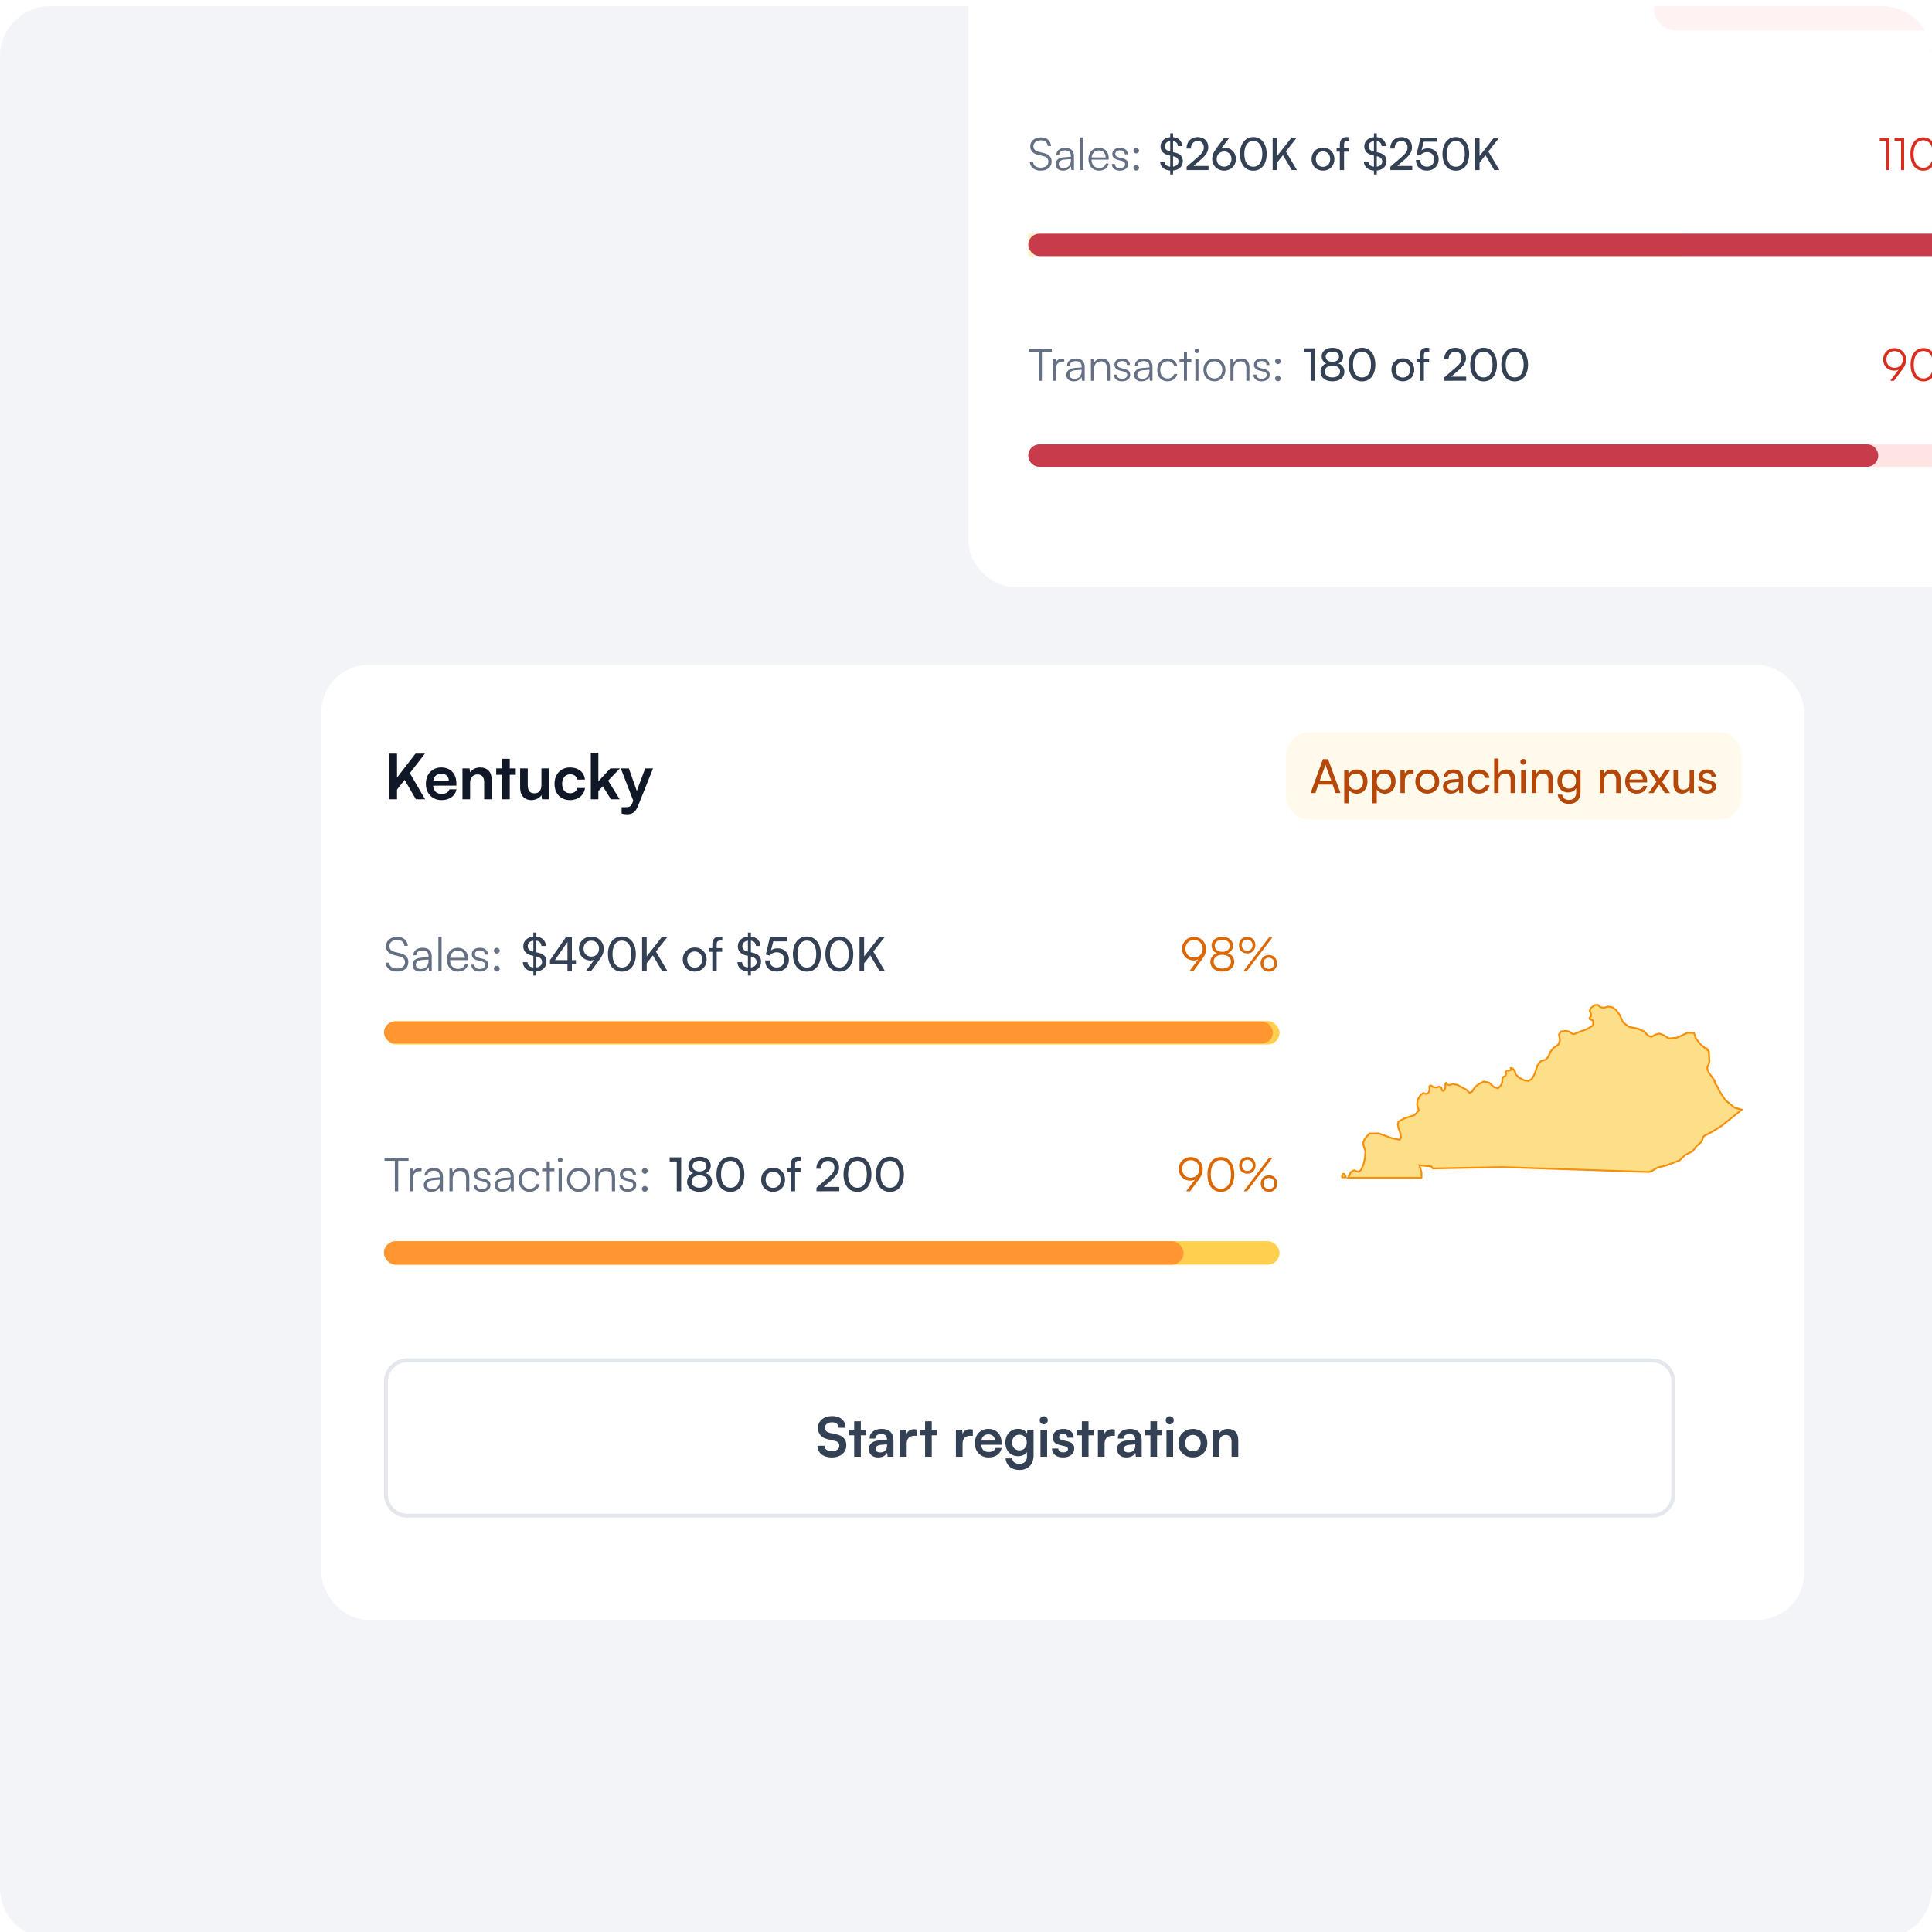 <svg width="619" height="619" viewBox="0 0 619 619" fill="none" xmlns="http://www.w3.org/2000/svg">
<g filter="url(#filter0_i_1942_12163)">
<g clip-path="url(#clip0_1942_12163)">
<path d="M0 16C0 7.163 7.163 0 16 0H603C611.837 0 619 7.163 619 16V603C619 611.837 611.837 619 603 619H16C7.163 619 0 611.837 0 603V16Z" fill="#F2F4F7"/>
<rect x="310.282" y="-44" width="359.984" height="229.942" rx="14.37" fill="white"/>
<path d="M529.947 -17.816C529.947 -21.695 533.092 -24.84 536.971 -24.84H644.082C647.961 -24.84 651.106 -21.695 651.106 -17.816V0.729C651.106 4.608 647.961 7.753 644.082 7.753H536.971C533.092 7.753 529.947 4.608 529.947 0.729V-17.816Z" fill="#FEF3F2"/>
<path d="M330.075 44.877C330.075 43.152 331.454 42.017 333.523 42.017C335.377 42.017 336.599 43.052 336.757 44.776H335.708C335.593 43.612 334.802 42.951 333.509 42.951C332.058 42.951 331.109 43.698 331.109 44.862C331.109 45.767 331.641 46.342 332.719 46.615L334.486 47.047C336.096 47.434 336.929 48.354 336.929 49.748C336.929 51.53 335.55 52.665 333.423 52.665C331.425 52.665 330.075 51.616 329.945 49.935H331.009C331.066 51.013 332.015 51.717 333.423 51.717C334.932 51.717 335.895 50.984 335.895 49.806C335.895 48.886 335.377 48.282 334.271 48.024L332.532 47.593C330.922 47.205 330.075 46.285 330.075 44.877ZM340.572 52.665C339.092 52.665 338.215 51.832 338.215 50.61C338.215 49.331 339.192 48.527 340.816 48.397L343.115 48.21V47.98C343.115 46.615 342.296 46.184 341.276 46.184C340.069 46.184 339.35 46.73 339.35 47.664H338.445C338.445 46.256 339.594 45.351 341.305 45.351C342.914 45.351 344.092 46.156 344.092 47.995V52.493H343.259L343.13 51.271C342.698 52.148 341.75 52.665 340.572 52.665ZM340.802 51.86C342.267 51.86 343.115 50.84 343.115 49.331V48.958L341.06 49.116C339.753 49.231 339.221 49.806 339.221 50.581C339.221 51.429 339.853 51.86 340.802 51.86ZM347.117 52.493H346.125V42.017H347.117V52.493ZM352.143 52.665C350.102 52.665 348.737 51.199 348.737 49.015C348.737 46.845 350.088 45.351 352.071 45.351C353.953 45.351 355.232 46.687 355.232 48.656V49.145H349.7C349.772 50.84 350.662 51.817 352.157 51.817C353.292 51.817 354.025 51.329 354.284 50.409H355.232C354.858 51.875 353.781 52.665 352.143 52.665ZM352.071 46.199C350.763 46.199 349.901 47.061 349.728 48.426H354.241C354.241 47.09 353.378 46.199 352.071 46.199ZM356.228 50.538H357.177C357.177 51.343 357.78 51.846 358.757 51.846C359.835 51.846 360.467 51.386 360.467 50.639C360.467 50.064 360.18 49.734 359.361 49.532L358.168 49.231C356.961 48.929 356.372 48.297 356.372 47.348C356.372 46.127 357.392 45.351 358.887 45.351C360.352 45.351 361.301 46.156 361.344 47.449H360.381C360.352 46.644 359.792 46.17 358.858 46.17C357.881 46.17 357.335 46.587 357.335 47.334C357.335 47.866 357.708 48.239 358.47 48.426L359.663 48.728C360.87 49.029 361.416 49.59 361.416 50.596C361.416 51.846 360.352 52.665 358.772 52.665C357.205 52.665 356.228 51.832 356.228 50.538ZM364.04 47.147C363.551 47.147 363.134 46.73 363.134 46.256C363.134 45.767 363.551 45.365 364.04 45.365C364.528 45.365 364.945 45.767 364.945 46.256C364.945 46.73 364.528 47.147 364.04 47.147ZM364.04 52.651C363.551 52.651 363.134 52.248 363.134 51.774C363.134 51.286 363.551 50.869 364.04 50.869C364.528 50.869 364.945 51.286 364.945 51.774C364.945 52.248 364.528 52.651 364.04 52.651Z" fill="#667085"/>
<path d="M374.926 53.887V52.651C373.029 52.536 371.778 51.458 371.692 49.777H373.129C373.158 50.697 373.833 51.3 374.926 51.415V47.837L374.408 47.722C372.713 47.334 371.836 46.385 371.836 44.905C371.836 43.267 373.057 42.103 374.926 41.945V40.695H375.845V41.931C377.584 42.089 378.69 43.152 378.791 44.819H377.397C377.34 43.899 376.779 43.31 375.845 43.181V46.745L376.406 46.874C378.13 47.262 378.964 48.167 378.964 49.604C378.964 51.314 377.742 52.464 375.845 52.636V53.887H374.926ZM374.696 46.472L374.926 46.529V43.181C373.862 43.325 373.215 43.943 373.215 44.862C373.215 45.696 373.69 46.227 374.696 46.472ZM376.118 48.124L375.845 48.067V51.386C376.923 51.242 377.584 50.625 377.584 49.719C377.584 48.886 377.11 48.354 376.118 48.124ZM387.2 52.478L380.187 52.493V51.415L383.535 48.527C385.217 47.075 385.691 46.371 385.691 45.265C385.691 43.957 384.944 43.181 383.693 43.181C382.414 43.181 381.581 44.115 381.552 45.595H380.144C380.187 43.368 381.595 41.916 383.708 41.916C385.791 41.916 387.128 43.181 387.128 45.178C387.128 46.658 386.395 47.708 384.556 49.303L382.4 51.171H387.2V52.478ZM389.818 45.394L392.246 42.103H393.885L391.284 45.552C391.643 45.408 392.016 45.336 392.376 45.336C394.531 45.336 395.983 46.888 395.983 48.943C395.983 51.113 394.344 52.665 392.203 52.665C390.048 52.665 388.381 51.041 388.381 48.943C388.381 47.708 388.754 46.845 389.818 45.394ZM389.818 48.958C389.818 50.38 390.795 51.401 392.203 51.401C393.583 51.401 394.56 50.38 394.56 48.958C394.56 47.535 393.583 46.529 392.203 46.529C390.795 46.529 389.818 47.535 389.818 48.958ZM397.281 47.305C397.281 44.086 398.948 41.902 401.563 41.902C404.164 41.902 405.831 44.086 405.831 47.305C405.831 50.538 404.236 52.679 401.563 52.679C398.876 52.679 397.281 50.538 397.281 47.305ZM398.674 47.305C398.674 49.863 399.738 51.415 401.563 51.415C403.388 51.415 404.437 49.863 404.437 47.305C404.437 44.718 403.388 43.166 401.563 43.166C399.738 43.166 398.674 44.718 398.674 47.305ZM409.155 42.103V47.995L413.783 42.103H415.464L411.986 46.515L415.521 52.493H413.883L411.052 47.708L409.155 50.107V52.493H407.747V42.103H409.155ZM420.221 48.972C420.221 46.802 421.773 45.279 423.885 45.279C425.983 45.279 427.535 46.802 427.535 48.972C427.535 51.142 425.983 52.665 423.885 52.665C421.773 52.665 420.221 51.142 420.221 48.972ZM421.586 48.972C421.586 50.438 422.52 51.458 423.885 51.458C425.236 51.458 426.184 50.438 426.184 48.972C426.184 47.506 425.236 46.486 423.885 46.486C422.52 46.486 421.586 47.506 421.586 48.972ZM428.241 45.466H429.275V44.345C429.275 42.62 430.224 41.916 431.503 41.916C431.762 41.916 432.063 41.931 432.336 41.974V43.138H431.733C430.856 43.138 430.626 43.583 430.626 44.345V45.466H432.293V46.601H430.626V52.493H429.275V46.601H428.241V45.466ZM440.194 53.887V52.651C438.297 52.536 437.047 51.458 436.961 49.777H438.398C438.427 50.697 439.102 51.3 440.194 51.415V47.837L439.677 47.722C437.981 47.334 437.105 46.385 437.105 44.905C437.105 43.267 438.326 42.103 440.194 41.945V40.695H441.114V41.931C442.853 42.089 443.959 43.152 444.06 44.819H442.666C442.608 43.899 442.048 43.31 441.114 43.181V46.745L441.674 46.874C443.399 47.262 444.232 48.167 444.232 49.604C444.232 51.314 443.011 52.464 441.114 52.636V53.887H440.194ZM439.964 46.472L440.194 46.529V43.181C439.131 43.325 438.484 43.943 438.484 44.862C438.484 45.696 438.958 46.227 439.964 46.472ZM441.387 48.124L441.114 48.067V51.386C442.192 51.242 442.853 50.625 442.853 49.719C442.853 48.886 442.378 48.354 441.387 48.124ZM452.468 52.478L445.456 52.493V51.415L448.804 48.527C450.485 47.075 450.959 46.371 450.959 45.265C450.959 43.957 450.212 43.181 448.962 43.181C447.683 43.181 446.85 44.115 446.821 45.595H445.413C445.456 43.368 446.864 41.916 448.976 41.916C451.06 41.916 452.396 43.181 452.396 45.178C452.396 46.658 451.664 47.708 449.824 49.303L447.669 51.171H452.468V52.478ZM457.158 52.665C455.031 52.665 453.652 51.314 453.652 49.245H455.046C455.046 50.581 455.865 51.401 457.187 51.401C458.595 51.401 459.5 50.467 459.5 49.058C459.5 47.722 458.653 46.73 457.201 46.73C456.325 46.73 455.52 47.147 455.046 47.736L453.853 47.434L455.118 42.103H460.319V43.397H456.138L455.448 46.156C455.994 45.739 456.684 45.523 457.46 45.523C459.572 45.523 460.937 47.003 460.937 49.001C460.937 51.156 459.4 52.665 457.158 52.665ZM462.156 47.305C462.156 44.086 463.823 41.902 466.439 41.902C469.04 41.902 470.706 44.086 470.706 47.305C470.706 50.538 469.111 52.679 466.439 52.679C463.751 52.679 462.156 50.538 462.156 47.305ZM463.55 47.305C463.55 49.863 464.614 51.415 466.439 51.415C468.264 51.415 469.313 49.863 469.313 47.305C469.313 44.718 468.264 43.166 466.439 43.166C464.614 43.166 463.55 44.718 463.55 47.305ZM474.031 42.103V47.995L478.658 42.103H480.34L476.862 46.515L480.397 52.493H478.759L475.928 47.708L474.031 50.107V52.493H472.623V42.103H474.031Z" fill="#344054"/>
<path d="M604.352 43.138H602.254V42.204H605.343V52.493H604.352V43.138ZM609.095 43.138H606.997V42.204H610.086V52.493H609.095V43.138ZM612.084 47.348C612.084 44.158 613.65 42.003 616.208 42.003C618.751 42.003 620.318 44.158 620.318 47.348C620.318 50.553 618.78 52.679 616.208 52.679C613.621 52.679 612.084 50.553 612.084 47.348ZM613.104 47.348C613.104 50.021 614.239 51.745 616.208 51.745C618.176 51.745 619.312 50.021 619.312 47.348C619.312 44.661 618.176 42.951 616.208 42.951C614.239 42.951 613.104 44.661 613.104 47.348ZM626.836 44.56C626.836 46.041 625.787 47.104 624.321 47.104C622.856 47.104 621.792 46.041 621.792 44.56C621.792 43.08 622.856 42.003 624.321 42.003C625.787 42.003 626.836 43.08 626.836 44.56ZM632.052 42.204L624.235 52.493H623.2L631.003 42.204H632.052ZM625.974 44.56C625.974 43.54 625.298 42.836 624.321 42.836C623.33 42.836 622.654 43.54 622.654 44.56C622.654 45.566 623.344 46.285 624.321 46.285C625.284 46.285 625.974 45.566 625.974 44.56ZM633.475 50.136C633.475 51.616 632.426 52.679 630.96 52.679C629.495 52.679 628.431 51.616 628.431 50.136C628.431 48.656 629.495 47.578 630.96 47.578C632.426 47.578 633.475 48.656 633.475 50.136ZM632.613 50.136C632.613 49.116 631.937 48.412 630.96 48.412C629.969 48.412 629.293 49.116 629.293 50.136C629.293 51.142 629.983 51.846 630.96 51.846C631.923 51.846 632.613 51.142 632.613 50.136Z" fill="#D92D20"/>
<rect x="329.442" y="72.863" width="209.751" height="7.185" fill="#FEF0C7"/>
<rect x="329.442" y="72.863" width="305.016" height="7.185" rx="3.593" fill="#C73B4A"/>
<path d="M329.615 110.657V109.709H336.987V110.657H333.811V119.998H332.776V110.657H329.615ZM340.975 112.957V113.847H340.429C339.15 113.847 338.331 114.71 338.331 116.032V119.998H337.339V113.043H338.273L338.345 114.12C338.618 113.373 339.351 112.885 340.328 112.885C340.544 112.885 340.731 112.899 340.975 112.957ZM344.01 120.17C342.53 120.17 341.653 119.337 341.653 118.115C341.653 116.836 342.63 116.032 344.254 115.902L346.553 115.716V115.486C346.553 114.12 345.734 113.689 344.714 113.689C343.507 113.689 342.788 114.235 342.788 115.169H341.883C341.883 113.761 343.033 112.856 344.743 112.856C346.352 112.856 347.53 113.661 347.53 115.5V119.998H346.697L346.568 118.776C346.137 119.653 345.188 120.17 344.01 120.17ZM344.24 119.366C345.705 119.366 346.553 118.345 346.553 116.836V116.463L344.498 116.621C343.191 116.736 342.659 117.311 342.659 118.087C342.659 118.934 343.291 119.366 344.24 119.366ZM350.512 119.998H349.52V113.043H350.382L350.526 114.25C350.986 113.359 351.906 112.856 352.911 112.856C354.823 112.856 355.613 113.991 355.613 115.744V119.998H354.622V115.96C354.622 114.336 353.889 113.761 352.739 113.761C351.316 113.761 350.512 114.796 350.512 116.362V119.998ZM356.916 118.044H357.864C357.864 118.848 358.468 119.351 359.445 119.351C360.523 119.351 361.155 118.891 361.155 118.144C361.155 117.569 360.868 117.239 360.049 117.038L358.856 116.736C357.649 116.434 357.06 115.802 357.06 114.853C357.06 113.632 358.08 112.856 359.574 112.856C361.04 112.856 361.989 113.661 362.032 114.954H361.069C361.04 114.149 360.48 113.675 359.546 113.675C358.568 113.675 358.022 114.092 358.022 114.839C358.022 115.371 358.396 115.744 359.158 115.931L360.35 116.233C361.557 116.535 362.103 117.095 362.103 118.101C362.103 119.351 361.04 120.17 359.459 120.17C357.893 120.17 356.916 119.337 356.916 118.044ZM365.733 120.17C364.253 120.17 363.377 119.337 363.377 118.115C363.377 116.836 364.354 116.032 365.978 115.902L368.277 115.716V115.486C368.277 114.12 367.458 113.689 366.437 113.689C365.23 113.689 364.512 114.235 364.512 115.169H363.606C363.606 113.761 364.756 112.856 366.466 112.856C368.076 112.856 369.254 113.661 369.254 115.5V119.998H368.42L368.291 118.776C367.86 119.653 366.912 120.17 365.733 120.17ZM365.963 119.366C367.429 119.366 368.277 118.345 368.277 116.836V116.463L366.222 116.621C364.914 116.736 364.382 117.311 364.382 118.087C364.382 118.934 365.015 119.366 365.963 119.366ZM370.755 116.535C370.755 114.35 372.091 112.856 374.118 112.856C375.727 112.856 376.905 113.79 377.178 115.227H376.187C375.928 114.264 375.095 113.732 374.132 113.732C372.724 113.732 371.732 114.81 371.732 116.52C371.732 118.173 372.652 119.279 374.06 119.279C375.095 119.279 375.928 118.705 376.201 117.814H377.207C376.877 119.236 375.641 120.17 374.06 120.17C372.091 120.17 370.755 118.719 370.755 116.535ZM380.304 119.998H379.327V113.876H377.933V113.043H379.327V110.844H380.304V113.043H381.698V113.876H380.304V119.998ZM383.478 111.132C383.076 111.132 382.745 110.801 382.745 110.399C382.745 109.996 383.076 109.651 383.478 109.651C383.88 109.651 384.225 109.996 384.225 110.399C384.225 110.801 383.88 111.132 383.478 111.132ZM382.989 119.998V113.043H383.981V119.998H382.989ZM385.56 116.52C385.56 114.394 387.055 112.856 389.095 112.856C391.136 112.856 392.63 114.394 392.63 116.52C392.63 118.633 391.136 120.17 389.095 120.17C387.055 120.17 385.56 118.633 385.56 116.52ZM386.566 116.506C386.566 118.144 387.601 119.279 389.095 119.279C390.575 119.279 391.624 118.144 391.624 116.506C391.624 114.896 390.575 113.747 389.095 113.747C387.601 113.747 386.566 114.896 386.566 116.506ZM395.208 119.998H394.216V113.043H395.078L395.222 114.25C395.682 113.359 396.601 112.856 397.607 112.856C399.519 112.856 400.309 113.991 400.309 115.744V119.998H399.317V115.96C399.317 114.336 398.585 113.761 397.435 113.761C396.012 113.761 395.208 114.796 395.208 116.362V119.998ZM401.612 118.044H402.56C402.56 118.848 403.164 119.351 404.141 119.351C405.219 119.351 405.851 118.891 405.851 118.144C405.851 117.569 405.564 117.239 404.744 117.038L403.552 116.736C402.345 116.434 401.755 115.802 401.755 114.853C401.755 113.632 402.776 112.856 404.27 112.856C405.736 112.856 406.684 113.661 406.727 114.954H405.765C405.736 114.149 405.176 113.675 404.241 113.675C403.264 113.675 402.718 114.092 402.718 114.839C402.718 115.371 403.092 115.744 403.853 115.931L405.046 116.233C406.253 116.535 406.799 117.095 406.799 118.101C406.799 119.351 405.736 120.17 404.155 120.17C402.589 120.17 401.612 119.337 401.612 118.044ZM409.423 114.652C408.935 114.652 408.518 114.235 408.518 113.761C408.518 113.273 408.935 112.87 409.423 112.87C409.912 112.87 410.329 113.273 410.329 113.761C410.329 114.235 409.912 114.652 409.423 114.652ZM409.423 120.156C408.935 120.156 408.518 119.754 408.518 119.279C408.518 118.791 408.935 118.374 409.423 118.374C409.912 118.374 410.329 118.791 410.329 119.279C410.329 119.754 409.912 120.156 409.423 120.156Z" fill="#667085"/>
<path d="M419.92 110.873H417.735V109.608H421.27V119.998H419.92V110.873ZM423.086 117.109C423.086 115.859 423.819 114.853 424.969 114.437C423.991 114.02 423.46 113.201 423.46 112.152C423.46 110.528 424.854 109.421 426.923 109.421C428.963 109.421 430.343 110.528 430.343 112.166C430.343 113.23 429.797 114.049 428.82 114.437C429.984 114.81 430.731 115.845 430.731 117.124C430.731 118.949 429.208 120.17 426.909 120.17C424.595 120.17 423.086 118.949 423.086 117.109ZM424.753 112.238C424.753 113.258 425.601 113.919 426.894 113.919C428.202 113.919 429.021 113.273 429.021 112.267C429.021 111.275 428.202 110.643 426.894 110.643C425.601 110.643 424.753 111.275 424.753 112.238ZM424.466 117.009C424.466 118.173 425.428 118.92 426.909 118.92C428.374 118.92 429.337 118.173 429.337 117.009C429.337 115.859 428.389 115.126 426.894 115.126C425.414 115.126 424.466 115.859 424.466 117.009ZM432.096 114.81C432.096 111.591 433.763 109.407 436.378 109.407C438.979 109.407 440.646 111.591 440.646 114.81C440.646 118.044 439.051 120.185 436.378 120.185C433.691 120.185 432.096 118.044 432.096 114.81ZM433.49 114.81C433.49 117.368 434.553 118.92 436.378 118.92C438.203 118.92 439.252 117.368 439.252 114.81C439.252 112.224 438.203 110.672 436.378 110.672C434.553 110.672 433.49 112.224 433.49 114.81ZM445.802 116.477C445.802 114.307 447.354 112.784 449.467 112.784C451.565 112.784 453.117 114.307 453.117 116.477C453.117 118.647 451.565 120.17 449.467 120.17C447.354 120.17 445.802 118.647 445.802 116.477ZM447.167 116.477C447.167 117.943 448.101 118.963 449.467 118.963C450.817 118.963 451.766 117.943 451.766 116.477C451.766 115.011 450.817 113.991 449.467 113.991C448.101 113.991 447.167 115.011 447.167 116.477ZM453.822 112.971H454.857V111.85C454.857 110.126 455.806 109.421 457.084 109.421C457.343 109.421 457.645 109.436 457.918 109.479V110.643H457.314C456.438 110.643 456.208 111.088 456.208 111.85V112.971H457.875V114.106H456.208V119.998H454.857V114.106H453.822V112.971ZM469.756 119.983L462.744 119.998V118.92L466.092 116.032C467.773 114.58 468.247 113.876 468.247 112.77C468.247 111.462 467.5 110.686 466.25 110.686C464.971 110.686 464.138 111.62 464.109 113.1H462.701C462.744 110.873 464.152 109.421 466.264 109.421C468.348 109.421 469.684 110.686 469.684 112.683C469.684 114.164 468.952 115.213 467.112 116.808L464.957 118.676H469.756V119.983ZM471.052 114.81C471.052 111.591 472.719 109.407 475.335 109.407C477.936 109.407 479.603 111.591 479.603 114.81C479.603 118.044 478.007 120.185 475.335 120.185C472.647 120.185 471.052 118.044 471.052 114.81ZM472.446 114.81C472.446 117.368 473.51 118.92 475.335 118.92C477.16 118.92 478.209 117.368 478.209 114.81C478.209 112.224 477.16 110.672 475.335 110.672C473.51 110.672 472.446 112.224 472.446 114.81ZM481.016 114.81C481.016 111.591 482.683 109.407 485.298 109.407C487.899 109.407 489.566 111.591 489.566 114.81C489.566 118.044 487.971 120.185 485.298 120.185C482.611 120.185 481.016 118.044 481.016 114.81ZM482.41 114.81C482.41 117.368 483.473 118.92 485.298 118.92C487.123 118.92 488.172 117.368 488.172 114.81C488.172 112.224 487.123 110.672 485.298 110.672C483.473 110.672 482.41 112.224 482.41 114.81Z" fill="#344054"/>
<path d="M609.403 116.52L606.831 119.998H605.624L608.326 116.405C607.851 116.664 607.406 116.75 606.917 116.75C604.776 116.75 603.354 115.184 603.354 113.172C603.354 111.074 604.949 109.522 607.004 109.522C609.073 109.522 610.697 111.117 610.697 113.186C610.697 114.379 610.381 115.213 609.403 116.52ZM609.662 113.172C609.662 111.606 608.57 110.47 607.004 110.47C605.48 110.47 604.388 111.606 604.388 113.172C604.388 114.724 605.48 115.845 607.004 115.845C608.57 115.845 609.662 114.724 609.662 113.172ZM612.142 114.853C612.142 111.663 613.708 109.508 616.266 109.508C618.809 109.508 620.376 111.663 620.376 114.853C620.376 118.058 618.838 120.185 616.266 120.185C613.679 120.185 612.142 118.058 612.142 114.853ZM613.162 114.853C613.162 117.526 614.297 119.251 616.266 119.251C618.234 119.251 619.37 117.526 619.37 114.853C619.37 112.166 618.234 110.456 616.266 110.456C614.297 110.456 613.162 112.166 613.162 114.853ZM626.894 112.066C626.894 113.546 625.845 114.609 624.379 114.609C622.914 114.609 621.85 113.546 621.85 112.066C621.85 110.585 622.914 109.508 624.379 109.508C625.845 109.508 626.894 110.585 626.894 112.066ZM632.11 109.709L624.293 119.998H623.258L631.061 109.709H632.11ZM626.032 112.066C626.032 111.045 625.356 110.341 624.379 110.341C623.388 110.341 622.712 111.045 622.712 112.066C622.712 113.071 623.402 113.79 624.379 113.79C625.342 113.79 626.032 113.071 626.032 112.066ZM633.533 117.641C633.533 119.121 632.484 120.185 631.018 120.185C629.552 120.185 628.489 119.121 628.489 117.641C628.489 116.161 629.552 115.083 631.018 115.083C632.484 115.083 633.533 116.161 633.533 117.641ZM632.671 117.641C632.671 116.621 631.995 115.917 631.018 115.917C630.027 115.917 629.351 116.621 629.351 117.641C629.351 118.647 630.041 119.351 631.018 119.351C631.981 119.351 632.671 118.647 632.671 117.641Z" fill="#D92D20"/>
<rect x="329.442" y="140.368" width="305.016" height="7.185" rx="3.593" fill="#FEE4E2"/>
<path d="M329.442 143.96C329.442 141.976 331.051 140.368 333.035 140.368H598.186C600.17 140.368 601.778 141.976 601.778 143.96C601.778 145.944 600.17 147.553 598.186 147.553H333.035C331.051 147.553 329.442 145.944 329.442 143.96Z" fill="#C73B4A"/>
<rect x="103" y="211.067" width="475.065" height="305.933" rx="15.015" fill="white"/>
<path d="M127.205 239.453V247.141L133.131 239.453H136.154L131.309 245.699L136.214 254.088H133.251L129.627 247.861L127.205 250.964V254.088H124.642V239.453H127.205ZM141.453 254.348C138.51 254.348 136.448 252.206 136.448 249.143C136.448 246.039 138.47 243.897 141.373 243.897C144.336 243.897 146.218 245.879 146.218 248.962V249.703L138.771 249.723C138.951 251.465 139.872 252.346 141.493 252.346C142.835 252.346 143.716 251.825 143.996 250.884H146.258C145.838 253.046 144.036 254.348 141.453 254.348ZM141.393 245.899C139.952 245.899 139.071 246.68 138.831 248.162H143.796C143.796 246.8 142.855 245.899 141.393 245.899ZM150.615 254.088H148.173V244.198H150.435L150.636 245.479C151.256 244.478 152.457 243.897 153.799 243.897C156.281 243.897 157.562 245.439 157.562 248.001V254.088H155.12V248.582C155.12 246.92 154.299 246.12 153.038 246.12C151.536 246.12 150.615 247.161 150.615 248.762V254.088ZM163.326 254.088H160.883V246.24H158.981V244.198H160.883V241.114H163.326V244.198H165.248V246.24H163.326V254.088ZM173.473 244.198H175.915V254.088H173.653L173.473 252.766C172.872 253.707 171.591 254.348 170.269 254.348C167.987 254.348 166.646 252.806 166.646 250.384V244.198H169.088V249.523C169.088 251.405 169.829 252.166 171.19 252.166C172.732 252.166 173.473 251.265 173.473 249.383V244.198ZM177.662 249.123C177.662 246.059 179.684 243.897 182.607 243.897C185.309 243.897 187.151 245.399 187.412 247.781H184.969C184.689 246.66 183.868 246.079 182.707 246.079C181.145 246.079 180.104 247.261 180.104 249.123C180.104 250.984 181.065 252.146 182.627 252.146C183.848 252.146 184.709 251.545 184.969 250.464H187.432C187.131 252.766 185.209 254.348 182.627 254.348C179.624 254.348 177.662 252.266 177.662 249.123ZM191.712 254.088H189.29V239.193H191.712V248.342L195.556 244.198H198.619L194.855 248.122L198.539 254.088H195.736L193.153 249.923L191.712 251.425V254.088ZM199.161 258.672V256.63H200.623C201.584 256.63 202.184 256.41 202.605 255.249L202.885 254.508L198.901 244.198H201.484L204.026 251.405L206.709 244.198H209.231L204.386 256.29C203.646 258.132 202.605 258.892 200.983 258.892C200.302 258.892 199.702 258.812 199.161 258.672Z" fill="#101828"/>
<path d="M412.03 240.065C412.03 235.934 415.379 232.585 419.51 232.585H550.565C554.696 232.585 558.045 235.934 558.045 240.065V253.11C558.045 257.241 554.696 260.59 550.565 260.59H419.51C415.379 260.59 412.03 257.241 412.03 253.11V240.065Z" fill="#FFFAEB"/>
<path d="M421.433 252.088H419.901L423.865 241.232H425.502L429.481 252.088H427.934L426.958 249.385H422.394L421.433 252.088ZM424.496 243.574L422.844 248.109H426.523L424.856 243.574C424.781 243.364 424.706 243.108 424.676 242.943C424.646 243.093 424.571 243.349 424.496 243.574ZM430.684 255.376V244.745H431.96L432.065 246.066C432.56 245.06 433.551 244.535 434.723 244.535C436.825 244.535 438.131 246.112 438.131 248.364C438.131 250.601 436.9 252.283 434.723 252.283C433.551 252.283 432.575 251.787 432.095 250.886V255.376H430.684ZM432.11 248.424C432.11 249.925 432.981 251.006 434.422 251.006C435.864 251.006 436.72 249.925 436.72 248.424C436.72 246.907 435.864 245.826 434.422 245.826C432.981 245.826 432.11 246.892 432.11 248.424ZM439.687 255.376V244.745H440.963L441.068 246.066C441.564 245.06 442.555 244.535 443.726 244.535C445.828 244.535 447.134 246.112 447.134 248.364C447.134 250.601 445.903 252.283 443.726 252.283C442.555 252.283 441.579 251.787 441.098 250.886V255.376H439.687ZM441.113 248.424C441.113 249.925 441.984 251.006 443.426 251.006C444.867 251.006 445.723 249.925 445.723 248.424C445.723 246.907 444.867 245.826 443.426 245.826C441.984 245.826 441.113 246.892 441.113 248.424ZM452.894 244.685V245.976H452.264C450.927 245.976 450.101 246.787 450.101 248.199V252.088H448.69V244.76H450.011L450.101 245.871C450.402 245.105 451.137 244.595 452.143 244.595C452.399 244.595 452.609 244.625 452.894 244.685ZM453.474 248.409C453.474 246.142 455.095 244.55 457.302 244.55C459.495 244.55 461.116 246.142 461.116 248.409C461.116 250.676 459.495 252.268 457.302 252.268C455.095 252.268 453.474 250.676 453.474 248.409ZM454.9 248.409C454.9 249.94 455.876 251.006 457.302 251.006C458.714 251.006 459.705 249.94 459.705 248.409C459.705 246.877 458.714 245.811 457.302 245.811C455.876 245.811 454.9 246.877 454.9 248.409ZM464.826 252.268C463.249 252.268 462.318 251.382 462.318 250.045C462.318 248.694 463.324 247.853 465.051 247.718L467.363 247.538V247.328C467.363 246.096 466.628 245.661 465.637 245.661C464.45 245.661 463.775 246.187 463.775 247.072H462.544C462.544 245.541 463.805 244.535 465.697 244.535C467.514 244.535 468.745 245.496 468.745 247.478V252.088H467.544L467.393 250.901C467.018 251.742 466.012 252.268 464.826 252.268ZM465.231 251.172C466.568 251.172 467.378 250.301 467.378 248.919V248.529L465.501 248.679C464.255 248.799 463.745 249.28 463.745 250C463.745 250.781 464.315 251.172 465.231 251.172ZM470.219 248.424C470.219 246.127 471.675 244.535 473.823 244.535C475.669 244.535 476.961 245.586 477.216 247.223H475.805C475.564 246.292 474.814 245.796 473.868 245.796C472.531 245.796 471.615 246.817 471.615 248.409C471.615 249.985 472.471 251.006 473.808 251.006C474.814 251.006 475.564 250.481 475.82 249.61H477.231C476.946 251.202 475.579 252.268 473.808 252.268C471.645 252.268 470.219 250.736 470.219 248.424ZM480.132 252.073H478.72V241.036H480.132V245.871C480.597 245.075 481.483 244.535 482.624 244.535C484.501 244.535 485.402 245.721 485.402 247.598V252.088H483.99V247.913C483.99 246.427 483.285 245.826 482.234 245.826C480.867 245.826 480.132 246.817 480.132 248.078V252.073ZM488.048 243.003C487.537 243.003 487.117 242.583 487.117 242.072C487.117 241.547 487.537 241.142 488.048 241.142C488.558 241.142 488.978 241.547 488.978 242.072C488.978 242.583 488.558 243.003 488.048 243.003ZM487.357 252.088V244.745H488.768V252.088H487.357ZM492.229 252.088H490.817V244.745H492.094L492.244 245.871C492.709 245.03 493.64 244.535 494.676 244.535C496.613 244.535 497.499 245.721 497.499 247.598V252.088H496.088V247.913C496.088 246.427 495.397 245.826 494.316 245.826C492.995 245.826 492.229 246.772 492.229 248.199V252.088ZM498.988 248.229C498.988 246.157 500.325 244.535 502.457 244.535C503.643 244.535 504.559 245.075 505.025 245.991L505.13 244.745H506.391V251.787C506.391 254.1 504.964 255.571 502.712 255.571C500.715 255.571 499.349 254.445 499.079 252.583H500.49C500.67 253.664 501.481 254.295 502.712 254.295C504.094 254.295 504.995 253.394 504.995 251.997V250.526C504.514 251.382 503.553 251.892 502.397 251.892C500.31 251.892 498.988 250.286 498.988 248.229ZM500.4 248.199C500.4 249.58 501.256 250.661 502.637 250.661C504.064 250.661 504.934 249.64 504.934 248.199C504.934 246.787 504.094 245.766 502.652 245.766C501.241 245.766 500.4 246.847 500.4 248.199ZM513.945 252.088H512.534V244.745H513.81L513.96 245.871C514.425 245.03 515.356 244.535 516.392 244.535C518.329 244.535 519.215 245.721 519.215 247.598V252.088H517.804V247.913C517.804 246.427 517.113 245.826 516.032 245.826C514.711 245.826 513.945 246.772 513.945 248.199V252.088ZM524.338 252.268C522.176 252.268 520.69 250.706 520.69 248.424C520.69 246.127 522.146 244.535 524.278 244.535C526.365 244.535 527.732 245.976 527.732 248.154V248.679L522.056 248.694C522.161 250.241 522.972 251.097 524.368 251.097C525.464 251.097 526.185 250.646 526.425 249.805H527.747C527.386 251.382 526.155 252.268 524.338 252.268ZM524.278 245.721C523.047 245.721 522.266 246.457 522.086 247.748H526.32C526.32 246.532 525.525 245.721 524.278 245.721ZM529.78 252.088H528.159L530.726 248.454L528.174 244.745H529.81L531.672 247.478L533.489 244.745H535.096L532.543 248.454L535.051 252.088H533.414L531.582 249.4L529.78 252.088ZM541.348 244.745H542.745V252.088H541.483L541.333 250.976C540.913 251.742 539.937 252.268 538.856 252.268C537.144 252.268 536.183 251.112 536.183 249.31V244.745H537.595V248.844C537.595 250.421 538.27 251.021 539.351 251.021C540.643 251.021 541.348 250.196 541.348 248.619V244.745ZM544.045 249.955H545.397C545.397 250.706 545.967 251.157 546.898 251.157C547.889 251.157 548.46 250.751 548.46 250.075C548.46 249.58 548.22 249.28 547.454 249.085L546.162 248.784C544.856 248.469 544.241 247.823 544.241 246.742C544.241 245.391 545.382 244.535 547.003 244.535C548.61 244.535 549.661 245.436 549.691 246.832H548.34C548.31 246.096 547.814 245.631 546.958 245.631C546.072 245.631 545.577 246.021 545.577 246.697C545.577 247.193 545.937 247.523 546.658 247.703L547.949 248.018C549.196 248.319 549.811 248.889 549.811 249.985C549.811 251.382 548.61 252.268 546.868 252.268C545.141 252.268 544.045 251.352 544.045 249.955Z" fill="#B54708"/>
<path d="M123.681 301.16C123.681 299.358 125.123 298.172 127.285 298.172C129.222 298.172 130.498 299.253 130.663 301.055H129.567C129.447 299.838 128.621 299.148 127.27 299.148C125.753 299.148 124.762 299.929 124.762 301.145C124.762 302.091 125.318 302.691 126.444 302.977L128.291 303.427C129.973 303.832 130.843 304.793 130.843 306.25C130.843 308.112 129.402 309.298 127.18 309.298C125.093 309.298 123.681 308.202 123.546 306.445H124.657C124.717 307.571 125.708 308.307 127.18 308.307C128.756 308.307 129.762 307.541 129.762 306.31C129.762 305.349 129.222 304.718 128.066 304.448L126.249 303.998C124.567 303.592 123.681 302.631 123.681 301.16ZM134.649 309.298C133.103 309.298 132.187 308.427 132.187 307.151C132.187 305.814 133.208 304.974 134.905 304.838L137.307 304.643V304.403C137.307 302.977 136.451 302.526 135.385 302.526C134.124 302.526 133.373 303.097 133.373 304.073H132.427C132.427 302.601 133.628 301.655 135.415 301.655C137.097 301.655 138.328 302.496 138.328 304.418V309.118H137.457L137.322 307.841C136.872 308.757 135.881 309.298 134.649 309.298ZM134.89 308.457C136.421 308.457 137.307 307.391 137.307 305.814V305.424L135.16 305.589C133.794 305.709 133.238 306.31 133.238 307.121C133.238 308.007 133.899 308.457 134.89 308.457ZM141.488 309.118H140.452V298.172H141.488V309.118ZM146.74 309.298C144.608 309.298 143.181 307.766 143.181 305.484C143.181 303.217 144.593 301.655 146.665 301.655C148.632 301.655 149.968 303.052 149.968 305.109V305.619H144.187C144.262 307.391 145.193 308.412 146.755 308.412C147.941 308.412 148.707 307.902 148.977 306.941H149.968C149.578 308.472 148.451 309.298 146.74 309.298ZM146.665 302.541C145.298 302.541 144.397 303.442 144.217 304.868H148.932C148.932 303.472 148.031 302.541 146.665 302.541ZM151.009 307.076H152C152 307.917 152.63 308.442 153.651 308.442C154.778 308.442 155.438 307.962 155.438 307.181C155.438 306.58 155.138 306.235 154.282 306.025L153.036 305.709C151.775 305.394 151.159 304.733 151.159 303.742C151.159 302.466 152.225 301.655 153.787 301.655C155.318 301.655 156.309 302.496 156.354 303.847H155.348C155.318 303.007 154.733 302.511 153.757 302.511C152.736 302.511 152.165 302.947 152.165 303.727C152.165 304.283 152.555 304.673 153.351 304.868L154.597 305.184C155.859 305.499 156.429 306.085 156.429 307.136C156.429 308.442 155.318 309.298 153.666 309.298C152.03 309.298 151.009 308.427 151.009 307.076ZM159.171 303.532C158.66 303.532 158.225 303.097 158.225 302.601C158.225 302.091 158.66 301.67 159.171 301.67C159.681 301.67 160.117 302.091 160.117 302.601C160.117 303.097 159.681 303.532 159.171 303.532ZM159.171 309.283C158.66 309.283 158.225 308.863 158.225 308.367C158.225 307.856 158.66 307.421 159.171 307.421C159.681 307.421 160.117 307.856 160.117 308.367C160.117 308.863 159.681 309.283 159.171 309.283Z" fill="#667085"/>
<path d="M170.884 310.574V309.283C168.902 309.163 167.596 308.037 167.506 306.28H169.007C169.037 307.241 169.743 307.872 170.884 307.992V304.253L170.344 304.133C168.572 303.727 167.656 302.736 167.656 301.19C167.656 299.478 168.932 298.262 170.884 298.097V296.79H171.845V298.082C173.662 298.247 174.818 299.358 174.923 301.1H173.467C173.407 300.139 172.821 299.523 171.845 299.388V303.112L172.431 303.247C174.233 303.652 175.104 304.598 175.104 306.1C175.104 307.887 173.827 309.088 171.845 309.268V310.574H170.884ZM170.644 302.826L170.884 302.886V299.388C169.773 299.538 169.097 300.184 169.097 301.145C169.097 302.016 169.593 302.571 170.644 302.826ZM172.131 304.553L171.845 304.493V307.962C172.971 307.811 173.662 307.166 173.662 306.22C173.662 305.349 173.167 304.793 172.131 304.553ZM184.52 306.926H183.229V309.118H181.818V306.926H176.202V305.619L181.322 298.262H183.229V305.619H184.52V306.926ZM177.793 305.619H181.818V299.823L177.793 305.619ZM191.928 305.679L189.39 309.118H187.678L190.396 305.514C190.021 305.664 189.63 305.739 189.255 305.739C187.003 305.739 185.486 304.118 185.486 301.956C185.486 299.703 187.198 298.067 189.435 298.067C191.687 298.067 193.429 299.763 193.429 301.971C193.429 303.247 193.039 304.163 191.928 305.679ZM191.928 301.956C191.928 300.469 190.907 299.388 189.435 299.388C187.994 299.388 186.973 300.469 186.973 301.956C186.973 303.442 187.994 304.493 189.435 304.493C190.907 304.493 191.928 303.442 191.928 301.956ZM194.785 303.697C194.785 300.334 196.527 298.052 199.26 298.052C201.978 298.052 203.719 300.334 203.719 303.697C203.719 307.076 202.053 309.313 199.26 309.313C196.452 309.313 194.785 307.076 194.785 303.697ZM196.242 303.697C196.242 306.37 197.353 307.992 199.26 307.992C201.167 307.992 202.263 306.37 202.263 303.697C202.263 300.995 201.167 299.373 199.26 299.373C197.353 299.373 196.242 300.995 196.242 303.697ZM207.193 298.262V304.418L212.028 298.262H213.785L210.151 302.871L213.845 309.118H212.133L209.175 304.118L207.193 306.625V309.118H205.722V298.262H207.193ZM218.755 305.439C218.755 303.172 220.377 301.58 222.584 301.58C224.776 301.58 226.398 303.172 226.398 305.439C226.398 307.706 224.776 309.298 222.584 309.298C220.377 309.298 218.755 307.706 218.755 305.439ZM220.182 305.439C220.182 306.971 221.158 308.037 222.584 308.037C223.995 308.037 224.986 306.971 224.986 305.439C224.986 303.908 223.995 302.841 222.584 302.841C221.158 302.841 220.182 303.908 220.182 305.439ZM227.135 301.775H228.217V300.604C228.217 298.802 229.208 298.067 230.544 298.067C230.814 298.067 231.129 298.082 231.415 298.127V299.343H230.784C229.868 299.343 229.628 299.808 229.628 300.604V301.775H231.37V302.962H229.628V309.118H228.217V302.962H227.135V301.775ZM239.625 310.574V309.283C237.643 309.163 236.337 308.037 236.247 306.28H237.748C237.778 307.241 238.484 307.872 239.625 307.992V304.253L239.085 304.133C237.313 303.727 236.397 302.736 236.397 301.19C236.397 299.478 237.673 298.262 239.625 298.097V296.79H240.586V298.082C242.403 298.247 243.559 299.358 243.664 301.1H242.208C242.148 300.139 241.562 299.523 240.586 299.388V303.112L241.172 303.247C242.974 303.652 243.845 304.598 243.845 306.1C243.845 307.887 242.568 309.088 240.586 309.268V310.574H239.625ZM239.385 302.826L239.625 302.886V299.388C238.514 299.538 237.839 300.184 237.839 301.145C237.839 302.016 238.334 302.571 239.385 302.826ZM240.872 304.553L240.586 304.493V307.962C241.712 307.811 242.403 307.166 242.403 306.22C242.403 305.349 241.908 304.793 240.872 304.553ZM248.817 309.298C246.595 309.298 245.153 307.887 245.153 305.724H246.61C246.61 307.121 247.465 307.977 248.847 307.977C250.318 307.977 251.264 307.001 251.264 305.529C251.264 304.133 250.378 303.097 248.862 303.097C247.946 303.097 247.105 303.532 246.61 304.148L245.363 303.832L246.685 298.262H252.12V299.613H247.751L247.03 302.496C247.601 302.061 248.321 301.835 249.132 301.835C251.339 301.835 252.766 303.382 252.766 305.469C252.766 307.721 251.159 309.298 248.817 309.298ZM254.039 303.697C254.039 300.334 255.781 298.052 258.514 298.052C261.232 298.052 262.973 300.334 262.973 303.697C262.973 307.076 261.307 309.313 258.514 309.313C255.706 309.313 254.039 307.076 254.039 303.697ZM255.496 303.697C255.496 306.37 256.607 307.992 258.514 307.992C260.421 307.992 261.517 306.37 261.517 303.697C261.517 300.995 260.421 299.373 258.514 299.373C256.607 299.373 255.496 300.995 255.496 303.697ZM264.45 303.697C264.45 300.334 266.192 298.052 268.925 298.052C271.643 298.052 273.384 300.334 273.384 303.697C273.384 307.076 271.718 309.313 268.925 309.313C266.117 309.313 264.45 307.076 264.45 303.697ZM265.907 303.697C265.907 306.37 267.018 307.992 268.925 307.992C270.832 307.992 271.928 306.37 271.928 303.697C271.928 300.995 270.832 299.373 268.925 299.373C267.018 299.373 265.907 300.995 265.907 303.697ZM276.858 298.262V304.418L281.693 298.262H283.45L279.816 302.871L283.51 309.118H281.798L278.84 304.118L276.858 306.625V309.118H275.387V298.262H276.858Z" fill="#344054"/>
<path d="M385.052 305.484L382.364 309.118H381.103L383.926 305.364C383.431 305.634 382.965 305.724 382.455 305.724C380.217 305.724 378.731 304.088 378.731 301.986C378.731 299.793 380.398 298.172 382.545 298.172C384.707 298.172 386.404 299.838 386.404 302.001C386.404 303.247 386.073 304.118 385.052 305.484ZM385.322 301.986C385.322 300.349 384.181 299.163 382.545 299.163C380.953 299.163 379.812 300.349 379.812 301.986C379.812 303.607 380.953 304.778 382.545 304.778C384.181 304.778 385.322 303.607 385.322 301.986ZM387.794 306.19C387.794 304.868 388.59 303.817 389.867 303.382C388.785 302.947 388.17 302.061 388.17 300.95C388.17 299.298 389.581 298.172 391.638 298.172C393.68 298.172 395.047 299.298 395.047 300.965C395.047 302.091 394.446 302.977 393.38 303.382C394.626 303.772 395.452 304.853 395.452 306.205C395.452 308.037 393.906 309.298 391.623 309.298C389.341 309.298 387.794 308.037 387.794 306.19ZM389.191 300.98C389.191 302.166 390.152 302.962 391.623 302.962C393.08 302.962 394.026 302.196 394.026 301.01C394.026 299.853 393.08 299.133 391.623 299.133C390.152 299.133 389.191 299.853 389.191 300.98ZM388.861 306.1C388.861 307.436 389.972 308.322 391.638 308.322C393.275 308.322 394.386 307.436 394.386 306.1C394.386 304.778 393.305 303.923 391.608 303.923C389.942 303.923 388.861 304.778 388.861 306.1ZM402.214 300.829C402.214 302.376 401.117 303.487 399.586 303.487C398.054 303.487 396.943 302.376 396.943 300.829C396.943 299.283 398.054 298.157 399.586 298.157C401.117 298.157 402.214 299.283 402.214 300.829ZM407.664 298.367L399.496 309.118H398.415L406.568 298.367H407.664ZM401.313 300.829C401.313 299.763 400.607 299.028 399.586 299.028C398.55 299.028 397.844 299.763 397.844 300.829C397.844 301.88 398.565 302.631 399.586 302.631C400.592 302.631 401.313 301.88 401.313 300.829ZM409.151 306.655C409.151 308.202 408.054 309.313 406.523 309.313C404.991 309.313 403.88 308.202 403.88 306.655C403.88 305.109 404.991 303.983 406.523 303.983C408.054 303.983 409.151 305.109 409.151 306.655ZM408.25 306.655C408.25 305.589 407.544 304.853 406.523 304.853C405.487 304.853 404.781 305.589 404.781 306.655C404.781 307.706 405.502 308.442 406.523 308.442C407.529 308.442 408.25 307.706 408.25 306.655Z" fill="#DC6803"/>
<rect x="123.064" y="325.128" width="286.892" height="7.508" rx="3.754" fill="#FFCF50"/>
<rect x="123.021" y="325.3" width="284.811" height="7" rx="3.5" fill="#FF9632"/>
<path d="M123.201 369.906V368.915H130.903V369.906H127.585V379.666H126.504V369.906H123.201ZM135.071 372.308V373.239H134.5C133.164 373.239 132.308 374.14 132.308 375.521V379.666H131.272V372.398H132.248L132.323 373.524C132.608 372.744 133.374 372.233 134.395 372.233C134.62 372.233 134.815 372.248 135.071 372.308ZM138.242 379.846C136.695 379.846 135.779 378.975 135.779 377.699C135.779 376.362 136.8 375.521 138.497 375.386L140.9 375.191V374.951C140.9 373.524 140.044 373.074 138.978 373.074C137.716 373.074 136.966 373.645 136.966 374.621H136.02C136.02 373.149 137.221 372.203 139.008 372.203C140.689 372.203 141.921 373.044 141.921 374.966V379.666H141.05L140.915 378.389C140.464 379.305 139.473 379.846 138.242 379.846ZM138.482 379.005C140.014 379.005 140.9 377.939 140.9 376.362V375.972L138.752 376.137C137.386 376.257 136.83 376.858 136.83 377.669C136.83 378.555 137.491 379.005 138.482 379.005ZM145.036 379.666H144V372.398H144.9L145.051 373.66C145.531 372.729 146.492 372.203 147.543 372.203C149.54 372.203 150.366 373.389 150.366 375.221V379.666H149.33V375.446C149.33 373.75 148.564 373.149 147.363 373.149C145.876 373.149 145.036 374.23 145.036 375.867V379.666ZM151.727 377.624H152.718C152.718 378.464 153.349 378.99 154.37 378.99C155.496 378.99 156.157 378.509 156.157 377.729C156.157 377.128 155.856 376.783 155.001 376.573L153.754 376.257C152.493 375.942 151.877 375.281 151.877 374.29C151.877 373.014 152.944 372.203 154.505 372.203C156.037 372.203 157.028 373.044 157.073 374.395H156.067C156.037 373.554 155.451 373.059 154.475 373.059C153.454 373.059 152.883 373.494 152.883 374.275C152.883 374.831 153.274 375.221 154.07 375.416L155.316 375.732C156.577 376.047 157.148 376.633 157.148 377.684C157.148 378.99 156.037 379.846 154.385 379.846C152.748 379.846 151.727 378.975 151.727 377.624ZM160.94 379.846C159.394 379.846 158.478 378.975 158.478 377.699C158.478 376.362 159.499 375.521 161.196 375.386L163.598 375.191V374.951C163.598 373.524 162.742 373.074 161.676 373.074C160.415 373.074 159.664 373.645 159.664 374.621H158.718C158.718 373.149 159.919 372.203 161.706 372.203C163.388 372.203 164.619 373.044 164.619 374.966V379.666H163.748L163.613 378.389C163.163 379.305 162.172 379.846 160.94 379.846ZM161.181 379.005C162.712 379.005 163.598 377.939 163.598 376.362V375.972L161.451 376.137C160.085 376.257 159.529 376.858 159.529 377.669C159.529 378.555 160.19 379.005 161.181 379.005ZM166.188 376.047C166.188 373.765 167.584 372.203 169.701 372.203C171.383 372.203 172.614 373.179 172.899 374.681H171.863C171.593 373.675 170.722 373.119 169.716 373.119C168.245 373.119 167.209 374.245 167.209 376.032C167.209 377.759 168.17 378.915 169.641 378.915C170.722 378.915 171.593 378.314 171.878 377.383H172.929C172.584 378.87 171.293 379.846 169.641 379.846C167.584 379.846 166.188 378.329 166.188 376.047ZM176.166 379.666H175.145V373.269H173.688V372.398H175.145V370.101H176.166V372.398H177.622V373.269H176.166V379.666ZM179.482 370.401C179.061 370.401 178.716 370.056 178.716 369.636C178.716 369.215 179.061 368.855 179.482 368.855C179.902 368.855 180.263 369.215 180.263 369.636C180.263 370.056 179.902 370.401 179.482 370.401ZM178.971 379.666V372.398H180.007V379.666H178.971ZM181.657 376.032C181.657 373.81 183.219 372.203 185.351 372.203C187.483 372.203 189.045 373.81 189.045 376.032C189.045 378.239 187.483 379.846 185.351 379.846C183.219 379.846 181.657 378.239 181.657 376.032ZM182.708 376.017C182.708 377.729 183.789 378.915 185.351 378.915C186.898 378.915 187.994 377.729 187.994 376.017C187.994 374.335 186.898 373.134 185.351 373.134C183.789 373.134 182.708 374.335 182.708 376.017ZM191.738 379.666H190.702V372.398H191.603L191.753 373.66C192.233 372.729 193.194 372.203 194.245 372.203C196.242 372.203 197.068 373.389 197.068 375.221V379.666H196.032V375.446C196.032 373.75 195.266 373.149 194.065 373.149C192.579 373.149 191.738 374.23 191.738 375.867V379.666ZM198.43 377.624H199.421C199.421 378.464 200.051 378.99 201.072 378.99C202.198 378.99 202.859 378.509 202.859 377.729C202.859 377.128 202.559 376.783 201.703 376.573L200.457 376.257C199.195 375.942 198.58 375.281 198.58 374.29C198.58 373.014 199.646 372.203 201.207 372.203C202.739 372.203 203.73 373.044 203.775 374.395H202.769C202.739 373.554 202.153 373.059 201.177 373.059C200.156 373.059 199.586 373.494 199.586 374.275C199.586 374.831 199.976 375.221 200.772 375.416L202.018 375.732C203.279 376.047 203.85 376.633 203.85 377.684C203.85 378.99 202.739 379.846 201.087 379.846C199.451 379.846 198.43 378.975 198.43 377.624ZM206.592 374.08C206.081 374.08 205.646 373.645 205.646 373.149C205.646 372.639 206.081 372.218 206.592 372.218C207.102 372.218 207.538 372.639 207.538 373.149C207.538 373.645 207.102 374.08 206.592 374.08ZM206.592 379.831C206.081 379.831 205.646 379.41 205.646 378.915C205.646 378.404 206.081 377.969 206.592 377.969C207.102 377.969 207.538 378.404 207.538 378.915C207.538 379.41 207.102 379.831 206.592 379.831Z" fill="#667085"/>
<path d="M216.833 370.131H214.551V368.81H218.245V379.666H216.833V370.131ZM220.142 376.648C220.142 375.341 220.908 374.29 222.109 373.855C221.088 373.419 220.532 372.563 220.532 371.467C220.532 369.771 221.989 368.615 224.151 368.615C226.283 368.615 227.724 369.771 227.724 371.482C227.724 372.594 227.154 373.449 226.133 373.855C227.349 374.245 228.13 375.326 228.13 376.663C228.13 378.57 226.538 379.846 224.136 379.846C221.718 379.846 220.142 378.57 220.142 376.648ZM221.884 371.557C221.884 372.624 222.769 373.314 224.121 373.314C225.487 373.314 226.343 372.639 226.343 371.588C226.343 370.551 225.487 369.891 224.121 369.891C222.769 369.891 221.884 370.551 221.884 371.557ZM221.583 376.543C221.583 377.759 222.589 378.54 224.136 378.54C225.667 378.54 226.673 377.759 226.673 376.543C226.673 375.341 225.682 374.576 224.121 374.576C222.574 374.576 221.583 375.341 221.583 376.543ZM229.556 374.245C229.556 370.882 231.298 368.6 234.031 368.6C236.749 368.6 238.49 370.882 238.49 374.245C238.49 377.624 236.824 379.861 234.031 379.861C231.223 379.861 229.556 377.624 229.556 374.245ZM231.013 374.245C231.013 376.918 232.124 378.54 234.031 378.54C235.938 378.54 237.034 376.918 237.034 374.245C237.034 371.542 235.938 369.921 234.031 369.921C232.124 369.921 231.013 371.542 231.013 374.245ZM243.878 375.987C243.878 373.72 245.499 372.128 247.707 372.128C249.899 372.128 251.52 373.72 251.52 375.987C251.52 378.254 249.899 379.846 247.707 379.846C245.499 379.846 243.878 378.254 243.878 375.987ZM245.304 375.987C245.304 377.518 246.28 378.585 247.707 378.585C249.118 378.585 250.109 377.518 250.109 375.987C250.109 374.455 249.118 373.389 247.707 373.389C246.28 373.389 245.304 374.455 245.304 375.987ZM252.258 372.323H253.339V371.152C253.339 369.35 254.33 368.615 255.666 368.615C255.937 368.615 256.252 368.63 256.537 368.675V369.891H255.907C254.991 369.891 254.75 370.356 254.75 371.152V372.323H256.492V373.509H254.75V379.666H253.339V373.509H252.258V372.323ZM268.907 379.651L261.58 379.666V378.54L265.078 375.521C266.835 374.005 267.33 373.269 267.33 372.113C267.33 370.747 266.55 369.936 265.243 369.936C263.907 369.936 263.036 370.912 263.006 372.458H261.535C261.58 370.131 263.051 368.615 265.258 368.615C267.436 368.615 268.832 369.936 268.832 372.023C268.832 373.57 268.066 374.666 266.144 376.332L263.892 378.284H268.907V379.651ZM270.261 374.245C270.261 370.882 272.003 368.6 274.736 368.6C277.454 368.6 279.195 370.882 279.195 374.245C279.195 377.624 277.529 379.861 274.736 379.861C271.928 379.861 270.261 377.624 270.261 374.245ZM271.718 374.245C271.718 376.918 272.829 378.54 274.736 378.54C276.643 378.54 277.739 376.918 277.739 374.245C277.739 371.542 276.643 369.921 274.736 369.921C272.829 369.921 271.718 371.542 271.718 374.245ZM280.672 374.245C280.672 370.882 282.414 368.6 285.147 368.6C287.864 368.6 289.606 370.882 289.606 374.245C289.606 377.624 287.94 379.861 285.147 379.861C282.339 379.861 280.672 377.624 280.672 374.245ZM282.129 374.245C282.129 376.918 283.24 378.54 285.147 378.54C287.054 378.54 288.15 376.918 288.15 374.245C288.15 371.542 287.054 369.921 285.147 369.921C283.24 369.921 282.129 371.542 282.129 374.245Z" fill="#344054"/>
<path d="M383.995 376.032L381.307 379.666H380.046L382.869 375.912C382.373 376.182 381.908 376.272 381.397 376.272C379.16 376.272 377.674 374.636 377.674 372.533C377.674 370.341 379.34 368.72 381.487 368.72C383.65 368.72 385.346 370.386 385.346 372.548C385.346 373.795 385.016 374.666 383.995 376.032ZM384.265 372.533C384.265 370.897 383.124 369.711 381.487 369.711C379.896 369.711 378.755 370.897 378.755 372.533C378.755 374.155 379.896 375.326 381.487 375.326C383.124 375.326 384.265 374.155 384.265 372.533ZM386.856 374.29C386.856 370.957 388.493 368.705 391.165 368.705C393.823 368.705 395.46 370.957 395.46 374.29C395.46 377.639 393.853 379.861 391.165 379.861C388.463 379.861 386.856 377.639 386.856 374.29ZM387.922 374.29C387.922 377.083 389.108 378.885 391.165 378.885C393.222 378.885 394.409 377.083 394.409 374.29C394.409 371.482 393.222 369.696 391.165 369.696C389.108 369.696 387.922 371.482 387.922 374.29ZM402.271 371.377C402.271 372.924 401.175 374.035 399.643 374.035C398.112 374.035 397 372.924 397 371.377C397 369.831 398.112 368.705 399.643 368.705C401.175 368.705 402.271 369.831 402.271 371.377ZM407.721 368.915L399.553 379.666H398.472L406.625 368.915H407.721ZM401.37 371.377C401.37 370.311 400.664 369.575 399.643 369.575C398.607 369.575 397.901 370.311 397.901 371.377C397.901 372.428 398.622 373.179 399.643 373.179C400.649 373.179 401.37 372.428 401.37 371.377ZM409.208 377.203C409.208 378.75 408.112 379.861 406.58 379.861C405.049 379.861 403.937 378.75 403.937 377.203C403.937 375.657 405.049 374.53 406.58 374.53C408.112 374.53 409.208 375.657 409.208 377.203ZM408.307 377.203C408.307 376.137 407.601 375.401 406.58 375.401C405.544 375.401 404.838 376.137 404.838 377.203C404.838 378.254 405.559 378.99 406.58 378.99C407.586 378.99 408.307 378.254 408.307 377.203Z" fill="#DC6803"/>
<rect x="123.021" y="395.676" width="286.936" height="7.508" rx="3.754" fill="#FFCF50"/>
<rect x="123.021" y="395.676" width="256.193" height="7.508" rx="3.754" fill="#FF9632"/>
<path d="M547.117 334.31L547.511 334.897L547.69 338.045L547.583 338.668L547.009 339.967L547.045 340.642L547.529 341.71L549.32 344.164L549.5 345.125L550.216 346.067L550.825 347.455L552.742 350.425L555.716 352.88L558.044 353.538L551.667 358.643L548.747 360.493L545.97 361.969L545.755 362.218L545.128 363.854L543.445 365.295L542.388 366.807L539.88 368.07L538.088 369.795L533.592 371.485L531.084 372.072L529.382 373.068L529.257 373.122L529.131 373.175L529.006 373.228L528.88 373.282L528.755 373.335L528.63 373.388L528.504 373.442L528.379 373.495L522.521 373.299L516.663 373.104L510.805 372.908L504.947 372.712L499.089 372.517L493.231 372.321L487.373 372.126L481.515 371.93L475.908 372.037L470.301 372.143L464.694 372.25L459.087 372.357L458.585 371.716L457.116 371.574L454.841 371.343H454.752L455.415 373.477L455.433 375.327L455.379 375.363H452.745H449.825H446.923H444.003H441.083H438.163H435.243H431.893L432.789 373.548L433.577 373.068L433.936 372.979L434.795 373.317L435.207 373.442L436.103 372.801L436.891 370.934L437.339 368.942L437.465 366.843L436.927 365.171L436.748 364.139L437.268 362.858L438.755 361.169L441.675 361.115L446.046 362.698L448.446 363.161L448.876 362.485L448.751 361.275L448.088 359.532L447.855 358.234L448.052 357.38L449.825 356.384L453.175 355.263L454.573 353.805L454.017 351.991L454.214 350.336L455.146 348.824L455.665 348.451L456.006 348.202L456.794 348.469L457.403 348.344L457.833 347.846L458.012 347.064L457.94 346.067L458.173 345.836L458.478 345.783L459.302 346.299L460.234 346.423L461.165 346.121L461.756 346.405L462.007 347.277L462.365 347.544L462.831 347.206L463.082 346.405L463.1 345.142L463.297 344.947L463.494 345.107L463.745 345.498L464.461 345.658L465.5 345.303L466.933 345.605L469.692 347.064L470.839 348.113L471.645 347.775L472.469 346.405L473.741 345.32L475.425 344.52L477.091 344.858L478.739 346.352L479.993 346.654L480.853 345.765L481.301 344.769L481.336 343.684L481.677 342.99L482.304 342.688L482.537 342.172L482.393 341.443L482.859 341.034L483.952 340.927L484.131 340.625L484.006 340.34L484.023 340.198H484.346L484.83 340.518L485.349 341.229L485.618 342.225L486.621 343.204L488.377 344.146L489.756 344.307L490.777 343.684L491.709 342.048L492.568 339.415L493.697 337.921L495.076 337.583L496.08 336.605L496.707 335.004L497.764 333.705L499.25 332.727L499.824 331.304L499.483 329.454L500.146 328.458L501.812 328.298L502.833 328.512L503.424 329.01L503.854 329.241L504.123 329.312L504.696 329.17L505.395 328.832L508.637 327.64L510.339 326.573L510.518 325.523L510.214 324.865L509.426 324.581L509.264 324.154L509.73 323.567L509.748 322.802L509.318 321.859L509.712 320.934L509.981 320.739L510.93 320.027L511.934 319.938L512.722 320.685L513.832 320.863L515.284 320.49L516.609 320.739L517.827 321.628L518.974 323.247L520.049 325.595L521.965 327.035L524.742 327.551L526.767 328.476L528.038 329.792L529.095 330.219L530.331 329.508L531.639 329.152L532.947 329.597L534.702 330.717L537.3 330.468L540.722 328.867L542.746 328.956L543.355 330.717L544.806 332.567L547.117 334.488V334.31ZM431.195 375.185L430.012 375.22L429.977 374.971L430.048 374.402L430.156 374.153L430.389 374.118L430.657 374.135L431.034 374.669L431.195 375.185Z" fill="#FEDF89" stroke="#F79009" stroke-width="0.573"/>
<path d="M123.646 440.694C123.646 436.908 126.715 433.839 130.501 433.839H529.29C533.076 433.839 536.145 436.908 536.145 440.694V476.759C536.145 480.544 533.076 483.613 529.29 483.613H130.501C126.715 483.613 123.646 480.544 123.646 476.759V440.694Z" fill="white"/>
<path d="M123.646 440.694C123.646 436.908 126.715 433.839 130.501 433.839H529.29C533.076 433.839 536.145 436.908 536.145 440.694V476.759C536.145 480.544 533.076 483.613 529.29 483.613H130.501C126.715 483.613 123.646 480.544 123.646 476.759V440.694Z" stroke="#E4E7EC" stroke-width="1.251"/>
<path d="M262.078 455.494C262.078 453.252 263.935 451.693 266.632 451.693C269.225 451.693 270.872 453.129 270.942 455.442H268.699C268.647 454.338 267.859 453.69 266.597 453.69C265.213 453.69 264.32 454.356 264.32 455.424C264.32 456.335 264.81 456.843 265.879 457.088L267.894 457.526C270.083 457.999 271.152 459.12 271.152 461.03C271.152 463.412 269.295 464.954 266.475 464.954C263.742 464.954 261.955 463.5 261.903 461.205H264.145C264.162 462.291 265.038 462.939 266.475 462.939C267.964 462.939 268.91 462.291 268.91 461.223C268.91 460.364 268.472 459.856 267.421 459.628L265.389 459.173C263.216 458.7 262.078 457.456 262.078 455.494ZM275.808 464.726H273.671V457.859H272.007V456.072H273.671V453.375H275.808V456.072H277.49V457.859H275.808V464.726ZM281.342 464.954C279.503 464.954 278.382 463.885 278.382 462.256C278.382 460.662 279.538 459.663 281.587 459.506L284.18 459.313V459.12C284.18 457.947 283.479 457.474 282.393 457.474C281.132 457.474 280.431 457.999 280.431 458.91H278.609C278.609 457.036 280.151 455.81 282.498 455.81C284.828 455.81 286.265 457.071 286.265 459.471V464.726H284.39L284.232 463.447C283.865 464.341 282.691 464.954 281.342 464.954ZM282.043 463.342C283.357 463.342 284.197 462.554 284.197 461.223V460.767L282.393 460.907C281.062 461.03 280.554 461.468 280.554 462.168C280.554 462.957 281.079 463.342 282.043 463.342ZM293.794 456.037V458.017H293.006C291.465 458.017 290.501 458.84 290.501 460.522V464.726H288.364V456.09H290.379L290.501 457.351C290.869 456.493 291.692 455.915 292.849 455.915C293.146 455.915 293.444 455.95 293.794 456.037ZM298.526 464.726H296.389V457.859H294.725V456.072H296.389V453.375H298.526V456.072H300.208V457.859H298.526V464.726ZM311.688 456.037V458.017H310.9C309.359 458.017 308.395 458.84 308.395 460.522V464.726H306.258V456.09H308.273L308.395 457.351C308.763 456.493 309.586 455.915 310.743 455.915C311.04 455.915 311.338 455.95 311.688 456.037ZM316.716 464.954C314.141 464.954 312.336 463.079 312.336 460.399C312.336 457.684 314.106 455.81 316.646 455.81C319.238 455.81 320.885 457.544 320.885 460.242V460.89L314.368 460.907C314.526 462.431 315.332 463.202 316.751 463.202C317.924 463.202 318.695 462.747 318.94 461.923H320.92C320.552 463.815 318.975 464.954 316.716 464.954ZM316.663 457.561C315.402 457.561 314.631 458.245 314.421 459.541H318.765C318.765 458.35 317.942 457.561 316.663 457.561ZM322.105 460.207C322.105 457.684 323.751 455.792 326.221 455.792C327.518 455.792 328.534 456.335 329.042 457.264L329.164 456.072H331.144V464.288C331.144 467.179 329.41 468.983 326.607 468.983C324.119 468.983 322.42 467.564 322.157 465.252H324.294C324.435 466.373 325.293 467.038 326.607 467.038C328.078 467.038 329.024 466.11 329.024 464.674V463.237C328.481 464.043 327.413 464.551 326.169 464.551C323.716 464.551 322.105 462.712 322.105 460.207ZM324.259 460.154C324.259 461.608 325.188 462.694 326.589 462.694C328.061 462.694 328.972 461.66 328.972 460.154C328.972 458.682 328.078 457.666 326.589 457.666C325.17 457.666 324.259 458.735 324.259 460.154ZM334.424 454.338C333.688 454.338 333.11 453.76 333.11 453.042C333.11 452.324 333.688 451.763 334.424 451.763C335.125 451.763 335.703 452.324 335.703 453.042C335.703 453.76 335.125 454.338 334.424 454.338ZM333.356 464.726V456.072H335.493V464.726H333.356ZM337.035 462.098H339.067C339.085 462.852 339.645 463.325 340.626 463.325C341.625 463.325 342.168 462.922 342.168 462.291C342.168 461.853 341.94 461.538 341.169 461.363L339.61 460.995C338.051 460.644 337.298 459.909 337.298 458.525C337.298 456.826 338.734 455.81 340.731 455.81C342.676 455.81 343.99 456.931 344.007 458.612H341.975C341.958 457.877 341.467 457.404 340.644 457.404C339.803 457.404 339.312 457.789 339.312 458.437C339.312 458.928 339.698 459.243 340.434 459.418L341.993 459.786C343.447 460.119 344.182 460.785 344.182 462.116C344.182 463.868 342.693 464.954 340.556 464.954C338.402 464.954 337.035 463.798 337.035 462.098ZM348.753 464.726H346.615V457.859H344.951V456.072H346.615V453.375H348.753V456.072H350.434V457.859H348.753V464.726ZM357.193 456.037V458.017H356.405C354.863 458.017 353.9 458.84 353.9 460.522V464.726H351.763V456.09H353.777L353.9 457.351C354.268 456.493 355.091 455.915 356.247 455.915C356.545 455.915 356.843 455.95 357.193 456.037ZM360.873 464.954C359.033 464.954 357.912 463.885 357.912 462.256C357.912 460.662 359.068 459.663 361.118 459.506L363.711 459.313V459.12C363.711 457.947 363.01 457.474 361.924 457.474C360.663 457.474 359.962 457.999 359.962 458.91H358.14C358.14 457.036 359.682 455.81 362.029 455.81C364.359 455.81 365.795 457.071 365.795 459.471V464.726H363.921L363.763 463.447C363.395 464.341 362.222 464.954 360.873 464.954ZM361.574 463.342C362.887 463.342 363.728 462.554 363.728 461.223V460.767L361.924 460.907C360.593 461.03 360.085 461.468 360.085 462.168C360.085 462.957 360.61 463.342 361.574 463.342ZM370.718 464.726H368.581V457.859H366.917V456.072H368.581V453.375H370.718V456.072H372.4V457.859H370.718V464.726ZM374.797 454.338C374.061 454.338 373.483 453.76 373.483 453.042C373.483 452.324 374.061 451.763 374.797 451.763C375.498 451.763 376.076 452.324 376.076 453.042C376.076 453.76 375.498 454.338 374.797 454.338ZM373.728 464.726V456.072H375.865V464.726H373.728ZM377.565 460.382C377.565 457.684 379.51 455.827 382.19 455.827C384.87 455.827 386.815 457.684 386.815 460.382C386.815 463.079 384.87 464.936 382.19 464.936C379.51 464.936 377.565 463.079 377.565 460.382ZM379.703 460.382C379.703 461.958 380.719 463.027 382.19 463.027C383.662 463.027 384.678 461.958 384.678 460.382C384.678 458.805 383.662 457.737 382.19 457.737C380.719 457.737 379.703 458.805 379.703 460.382ZM390.646 464.726H388.509V456.072H390.488L390.663 457.193C391.207 456.318 392.258 455.81 393.431 455.81C395.603 455.81 396.725 457.158 396.725 459.401V464.726H394.587V459.909C394.587 458.455 393.869 457.754 392.766 457.754C391.452 457.754 390.646 458.665 390.646 460.066V464.726Z" fill="#344054"/>
</g>
</g>
<defs>
<filter id="filter0_i_1942_12163" x="0" y="0" width="619" height="621" filterUnits="userSpaceOnUse" color-interpolation-filters="sRGB">
<feFlood flood-opacity="0" result="BackgroundImageFix"/>
<feBlend mode="normal" in="SourceGraphic" in2="BackgroundImageFix" result="shape"/>
<feColorMatrix in="SourceAlpha" type="matrix" values="0 0 0 0 0 0 0 0 0 0 0 0 0 0 0 0 0 0 127 0" result="hardAlpha"/>
<feOffset dy="2"/>
<feGaussianBlur stdDeviation="12"/>
<feComposite in2="hardAlpha" operator="arithmetic" k2="-1" k3="1"/>
<feColorMatrix type="matrix" values="0 0 0 0 0 0 0 0 0 0 0 0 0 0 0 0 0 0 0.04 0"/>
<feBlend mode="normal" in2="shape" result="effect1_innerShadow_1942_12163"/>
</filter>
<clipPath id="clip0_1942_12163">
<path d="M0 16C0 7.163 7.163 0 16 0H603C611.837 0 619 7.163 619 16V603C619 611.837 611.837 619 603 619H16C7.163 619 0 611.837 0 603V16Z" fill="white"/>
</clipPath>
</defs>
</svg>
